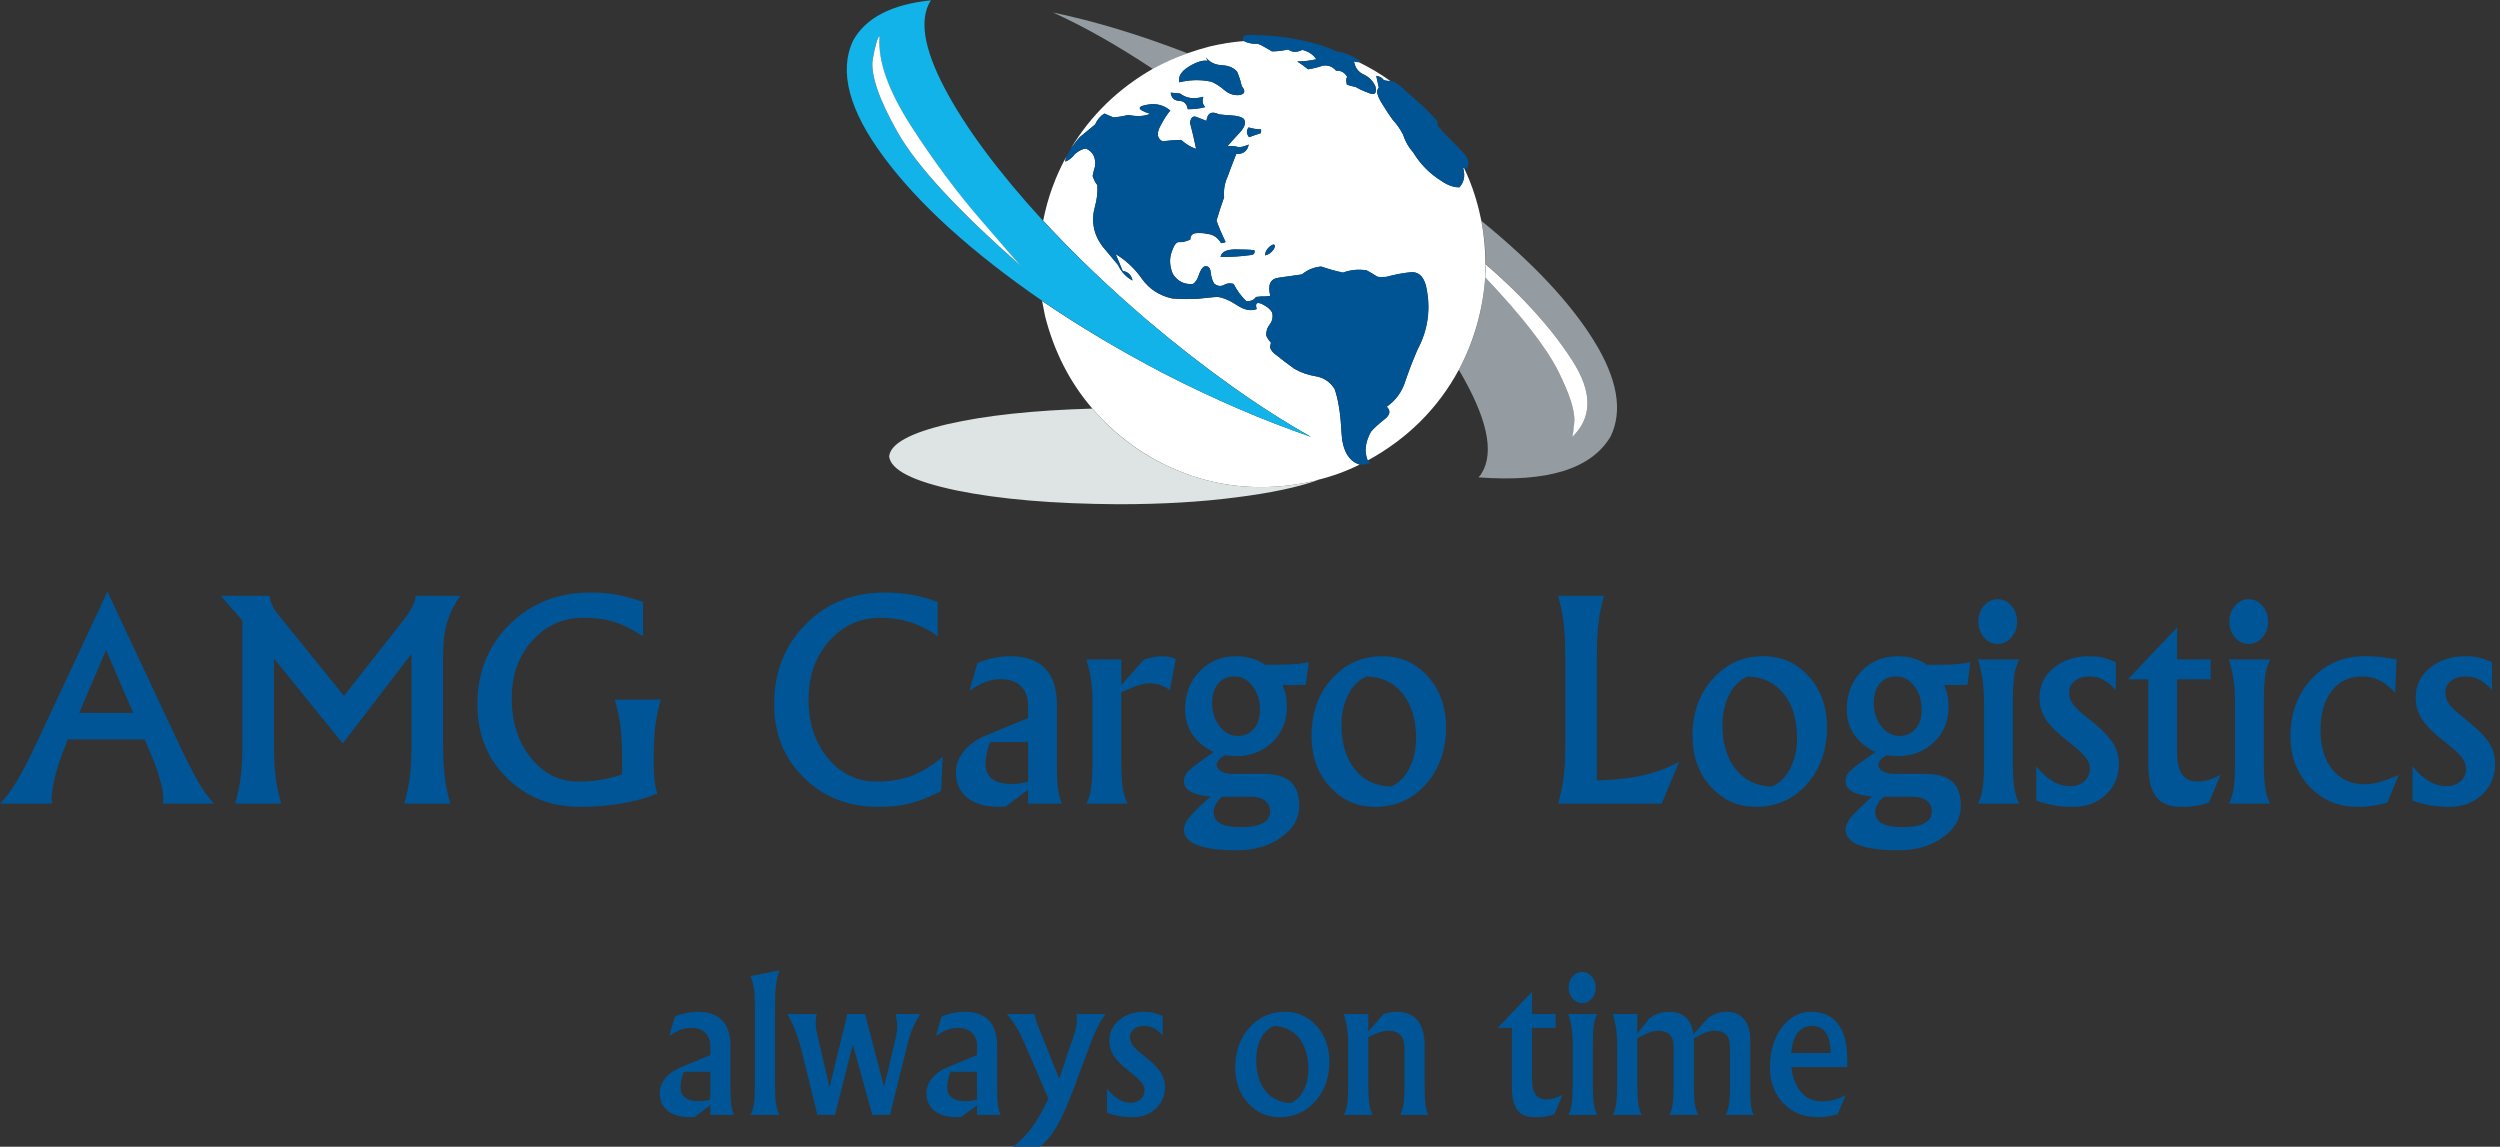 <?xml version="1.0" encoding="UTF-8" standalone="no"?>
<svg
   xmlns:dc="http://purl.org/dc/elements/1.1/"
   xmlns:cc="http://creativecommons.org/ns#"
   xmlns:rdf="http://www.w3.org/1999/02/22-rdf-syntax-ns#"
   xmlns:svg="http://www.w3.org/2000/svg"
   xmlns="http://www.w3.org/2000/svg"
   viewBox="0 0 613.333 281.333"
   height="281.333"
   width="613.333"
   xml:space="preserve"
   id="svg2"
   version="1.1"><rect x="0" y="0" width="613.333" height="281.333" fill="#333333" stroke="none"/><defs
     id="defs6" /><g
     transform="matrix(1.333,0,0,-1.333,0,281.333)"
     id="g10"><g
       transform="scale(0.1)"
       id="g12"><path
         id="path14"
         style="fill:#dee3e3;fill-opacity:1;fill-rule:evenodd;stroke:none"
         d="m 2010.43,1358.52 c -107.66,-3.01 -196.33,-12.5 -266.02,-28.52 -69.64,-16.33 -105.66,-36.17 -108,-59.49 3,-25 44.18,-45.82 123.51,-62.5 79.34,-16.33 178.83,-24.85 298.52,-25.51 79.65,0 151.48,4.18 215.47,12.5 64.02,8.01 114.68,18.67 152.03,31.99 -2.35,-0.31 -4.53,-0.82 -6.53,-1.48 -78.98,-18.01 -154.49,-14.85 -226.48,9.49 -71.99,24.69 -132.85,65.86 -182.5,123.52" /><path
         id="path16"
         style="fill:#949ca1;fill-opacity:1;fill-rule:evenodd;stroke:none"
         d="m 1937.93,2087.5 c 56.33,-25.31 117.66,-60 183.98,-103.98 20,11.32 41.18,20.97 63.52,28.98 -88.01,34.02 -170.51,59.02 -247.5,75" /><path
         id="path18"
         style="fill:#949ca1;fill-opacity:1;fill-rule:evenodd;stroke:none"
         d="m 2726.41,1704.02 c 5.35,-26.68 8,-53.16 8,-79.53 68.01,-58.98 121.02,-117.97 159.03,-176.99 37.97,-58.67 37.65,-106.17 -1.02,-142.5 1.99,-0.31 3.83,9.18 5.51,28.52 1.33,19.64 -8.83,51.17 -30.51,94.49 -21.33,43.32 -66.01,100.66 -133.98,171.99 -4.03,-60.98 -20.2,-117.66 -48.52,-170 51.99,-88.01 66.02,-151.48 41.99,-190.51 -1.64,-2.97 -3.67,-5.47 -5.97,-7.5 126.99,-9.65 208.16,15.51 243.47,75.51 22.66,47.34 12.35,106.02 -30.97,176.02 -43.36,70 -112.35,143.47 -207.03,220.5" /><path
         id="path20"
         style="fill:#ffffff;fill-opacity:1;fill-rule:evenodd;stroke:none"
         d="m 2733.44,1600 c 67.65,-71.33 112.3,-128.67 133.98,-171.99 21.68,-43.32 31.68,-74.65 30,-93.99 -1.68,-19.68 -3.32,-29.33 -5,-29.02 38.67,36.33 38.99,83.83 1.02,142.5 -38.01,59.02 -91.17,118.01 -159.53,176.99 0.35,-8.32 0.19,-16.48 -0.47,-24.49" /><path
         id="path22"
         style="fill:#ffffff;fill-opacity:1;fill-rule:evenodd;stroke:none"
         d="m 2648.91,1875.51 c 1.01,-1.68 2.34,-3.32 4.02,-5 -1.33,1.68 -2.66,3.32 -4.02,5" /><path
         id="path24"
         style="fill:#ffffff;fill-opacity:1;fill-rule:evenodd;stroke:none"
         d="m 2455.94,1395 c -8.36,12.66 -19.85,20.35 -34.53,23.01 -14.34,2.34 -27.5,6.99 -39.5,13.98 -11.64,8.36 -22.81,16.84 -33.47,25.51 -5,3.01 -8.67,7.34 -11.02,13.01 0.35,2.65 0.82,5.82 1.49,9.49 -3.32,3.36 -6.14,7.5 -8.48,12.5 -0.35,8.01 1.84,15 6.48,21.02 4.69,5.97 6.18,13.16 4.5,21.48 -3.32,6.33 -9.65,11.68 -18.99,16.02 -9.65,4.33 -12.85,1.17 -9.49,-9.5 -11.02,-4.02 -23.01,-1.68 -36.02,7 -13.32,8.98 -25.5,14.14 -36.48,15.5 -11.99,-1.01 -23.67,-2.18 -35,-3.51 -16.02,-0.67 -31.99,-0.51 -48.01,0.51 -23.67,5.31 -42.15,17.34 -55.51,35.97 -13.32,19.03 -29.64,34.34 -48.98,46.02 4.65,-10.35 8.98,-20.67 13.01,-31.02 10,-1.99 16.13,-7.97 18.47,-17.97 -11.99,6.64 -20.82,16.14 -26.48,28.48 -9.34,11.33 -19.02,22.85 -29.02,34.49 -16.64,22.7 -21.14,47.35 -13.48,74.03 3.67,13.32 5,26.32 3.98,38.98 -3,3.36 -5.82,8.83 -8.47,16.52 0.97,5.98 2.5,12 4.49,17.97 1.64,16.02 -3.83,26.84 -16.52,32.5 -5.98,-0.31 -12.97,-3.63 -20.98,-10 -4.34,-6.33 -10,-10.97 -16.99,-13.98 -0.67,2.65 0.15,6.33 2.5,11.01 -20.67,-37.34 -35.2,-77.18 -43.52,-119.53 56.02,-60.97 119.85,-122.15 191.49,-183.47 106.68,-90 207.18,-161.53 301.52,-214.5 -88.36,30.32 -179.49,69.65 -273.52,117.97 -80.31,42.03 -154.14,86.02 -221.48,132.03 1.64,-9.02 3.48,-18.36 5.51,-28 16.64,-65.36 45.66,-122 86.99,-170 50,-57.66 110.82,-98.83 182.5,-123.52 71.99,-24.34 147.5,-27.5 226.48,-9.49 2.35,0.66 4.5,1.33 6.53,1.99 26.99,6.68 52.5,16.02 76.48,28.01 -20.66,6.33 -31.83,26.33 -33.51,60 -1.64,33.67 -5.98,60.15 -12.97,79.49" /><path
         id="path26"
         style="fill:#ffffff;fill-opacity:1;fill-rule:evenodd;stroke:none"
         d="m 2343.44,1651.02 c -4.03,-5.67 -9.03,-9.18 -15,-10.51 -0.35,5.66 2.15,10.82 7.5,15.51 5.31,4.64 8.63,5.66 10,3 0.31,-2.34 -0.51,-5 -2.5,-8 m -42.5,-10 c -17.03,-2.35 -35.2,-3.52 -54.53,-3.52 1.36,9.02 10.19,13.67 26.52,14.02 15.98,0 27.81,-0.5 35.51,-1.52 1.33,-5.66 -1.17,-8.67 -7.5,-8.98 m -21.02,294.49 c -9.65,-0.67 -18.51,2.5 -26.48,9.49 -8.01,6.68 -15.86,11.68 -23.52,15 -19.33,4.34 -39.18,4.02 -59.49,-0.98 -2.34,10.67 3.67,20.32 18.01,28.99 13.98,8.67 25.47,12.15 34.49,10.51 l -3.52,6.48 c 7,-8.98 16.84,-13.83 29.5,-14.49 12.34,-0.67 21.68,-4.65 28,-11.99 3.68,-8.68 6.53,-17.5 8.52,-26.53 7.66,-9.65 5.82,-15.15 -5.51,-16.48 m -61.99,-21.99 c -9.34,-2.66 -20,-4.03 -31.99,-4.03 -1.68,10 -7.03,15.2 -16.02,15.51 -8.98,0.35 -14.18,5.35 -15.51,15 l 17,-1.48 c 11.68,-9.03 26.01,-11.02 43,-6.02 -2.34,-8.01 -1.17,-14.34 3.52,-18.98 m 103.01,-41.02 c 0.31,-2.34 0.15,-4.65 -0.51,-6.99 -7.34,-2.35 -14.49,-4.85 -21.52,-7.5 -5,6.33 -5.32,12.34 -0.98,18.01 l 3.98,-1.02 c 6.02,-1.64 12.35,-2.5 19.03,-2.5 m 412.97,-248.01 c 0,26.37 -2.5,52.85 -7.5,79.53 -1.33,5.98 -2.66,12 -3.99,17.97 -6.68,28.01 -16.01,54.53 -28.01,79.53 -0.66,0 -1.17,-0.19 -1.48,-0.5 3.98,-14.03 1.64,-25.67 -6.99,-35 -10.67,0 -21.68,3.82 -33.01,11.48 -21.33,13.36 -38.67,30.86 -51.99,52.5 -8.36,9.34 -14.53,20.16 -18.52,32.5 -5.35,10.66 -11.83,20 -19.49,28.01 -5.35,7.34 -12.19,17.85 -20.51,31.48 -8.32,13.67 -9.84,22.7 -4.49,27.03 -1.68,7.31 -3.36,14.65 -5,22 5.98,-0.67 10.66,-3.36 13.98,-8.01 4.34,-1.02 8.36,-1.49 12,-1.49 -18.64,13.32 -38.32,25 -58.99,35 -3.01,-0.35 -5.66,0 -8.01,0.98 2.35,-11.64 8.36,-19.65 18.01,-23.98 9.65,-4.34 16.84,-11.68 21.49,-22 3,-12.34 -0.67,-16.52 -10.98,-12.5 -10.66,3.99 -19.18,7.82 -25.51,11.49 -6.01,1.33 -11.33,2.85 -16.01,4.49 -1.64,6.68 -1.49,11.33 0.5,14.02 -4.33,8.32 -11.17,12.15 -20.5,11.49 -6.33,7.65 -14.5,10.82 -24.5,9.49 -8.32,-3.01 -17.14,-5.31 -26.48,-6.99 -6.99,5.35 -13.83,10.15 -20.51,14.49 11.33,0 23.17,1.33 35.51,4.02 -6.02,8.64 -14.69,14.5 -26.02,17.5 -10.31,-5 -18.98,-4.84 -25.97,0.47 -10,-2.3 -20,-3.47 -30,-3.47 -0.67,0.66 -4.34,2.81 -11.02,6.48 -6.68,4.02 -11.83,6.52 -15.51,7.5 -9.33,-0.31 -17.65,1.33 -25,5 -20.97,-1.64 -41.99,-5 -63,-10 -13.99,-3.67 -27.66,-7.81 -40.98,-12.5 -21.99,-7.66 -43.16,-17.15 -63.52,-28.48 -63.67,-36.36 -113.98,-85.19 -150.97,-146.52 6.64,9.34 12.15,16.17 16.48,20.51 9.34,8.01 18.67,15.82 28.01,23.51 3.98,8.64 9.65,15.32 16.99,20 4.34,-2.03 9.85,-4.33 16.49,-7.03 9.68,0.67 18.86,2.19 27.5,4.53 16.01,-3.36 29.33,-2.69 40,2 -26.33,8.67 -25.16,14.64 3.51,18 13.32,0 24.65,-4.02 33.99,-12.03 -5.67,-5.97 -12,-15.66 -18.99,-28.98 -6.68,-13.32 -5.15,-22.5 4.49,-27.5 10.36,1.33 21.84,2.15 34.5,2.5 8.67,-8.01 17.85,-13.52 27.5,-16.49 -3.64,17 -7.5,33.17 -11.49,48.48 1.68,9.02 5.51,12.5 11.49,10.51 6.01,-2.35 12.34,-4.85 19.02,-7.5 1.64,14.65 9.34,18.67 23.01,11.99 5.66,-0.66 13.63,-1.33 23.98,-1.99 10,-0.67 17.15,-2.66 21.49,-6.02 4.68,-6.64 2.18,-15.15 -7.5,-25.47 -9.65,-10.35 -17.15,-18.67 -22.5,-25 8,0.67 15,0 21.01,-2.03 5.35,0.35 11.33,2.03 18.01,5 -2.34,-11.99 -10,-17.81 -23.01,-17.5 -5.66,-14.65 -11.01,-28.63 -16.01,-41.99 -5.32,-11.64 -7.31,-24.14 -5.98,-37.5 -5.35,-14.34 -10,-28.67 -14.02,-43.01 4.33,-12.65 9.84,-25.82 16.52,-39.49 -2.66,-1.33 -5.35,-1.99 -8.01,-1.99 -6.33,10.66 -15.15,16.33 -26.48,16.99 -5,1.33 -11.37,1.84 -19.03,1.52 -7.34,-0.35 -11.17,-4.33 -11.48,-12.03 -8.67,-3.63 -15.51,-5.15 -20.51,-4.49 -4.65,0.35 -8.98,-5 -13.01,-15.98 -5.31,-13.67 -4.84,-27.85 1.53,-42.5 8.98,-14.02 21.48,-20.19 37.5,-18.51 4.65,3.32 8.16,8.98 10.47,16.99 2.69,7.66 5.86,12.66 9.53,15 7.3,1.99 11.33,-1.48 11.99,-10.51 0.98,-8.98 3.16,-15.97 6.48,-20.97 6.33,-4.69 12.35,-5.51 18.01,-2.5 5.67,3.32 11.68,3.98 18.01,1.99 5.66,-11.68 13.48,-22.35 23.48,-31.99 8.36,0 14.18,2.65 17.5,8 7.69,0.98 13.36,1.33 17.03,0.98 2.97,0.35 6.13,0.66 9.49,1.02 -5.35,20.31 -0.16,31.48 15.51,33.47 15.31,2.35 29.49,4.34 42.5,6.02 10.31,8.32 22.15,13.16 35.47,14.49 13.36,-4.65 26.68,-8.48 40,-11.48 14.02,5.31 28.51,6.83 43.51,4.49 7.35,-3.99 13.01,-7.35 16.99,-10 3.68,-3.01 10.51,-3.67 20.51,-1.99 15.67,4.33 30.16,7.14 43.52,8.47 13.63,1.37 22.97,-6.64 27.97,-23.98 9.68,-41.68 4.53,-81.33 -15.47,-118.99 -8.01,-18.67 -15.35,-37.5 -22.03,-56.52 -5.98,-20 -17.5,-35.98 -34.5,-48.01 8.01,-7.3 6.53,-15.15 -4.49,-23.47 -11.01,-8.68 -19.18,-16.18 -24.49,-22.5 -10.66,-19.34 -12.66,-37 -6.02,-53.01 73.36,40 129.34,95.66 168.01,166.99 28.01,52.66 44.18,109.34 48.52,170 0.31,8.01 0.47,16.17 0.47,24.49" /><path
         id="path28"
         style="fill:#005494;fill-opacity:1;fill-rule:evenodd;stroke:none"
         d="m 2523.44,1316.02 c 5.31,6.32 13.47,13.82 24.49,22.5 10.66,8.32 12.15,16.17 4.49,23.47 16.99,12.03 28.52,28.01 34.49,48.01 6.33,19.02 13.68,38.01 22,56.99 20,37.35 25.19,76.84 15.5,118.52 -5,17.34 -14.33,25.35 -28,23.98 -13.64,-1.33 -28.17,-3.98 -43.48,-7.97 -10,-1.68 -16.84,-1.17 -20.51,1.49 -3.98,2.65 -9.65,6.01 -16.99,10 -15.35,2.34 -29.84,1.01 -43.52,-3.99 -13.32,2.66 -26.64,6.33 -40,10.98 -13.67,-0.98 -25.5,-5.82 -35.5,-14.49 -12.97,-1.68 -27.31,-3.67 -42.97,-6.02 -15.35,-1.99 -20.51,-13.16 -15.51,-33.47 -3.36,-0.36 -6.33,-0.67 -9.02,-1.02 -3.64,0.35 -9.34,0 -17,-0.98 -3.32,-5.35 -9.33,-8 -18,-8 -9.65,9.64 -17.5,20.31 -23.48,31.99 -6.02,1.99 -11.99,1.33 -18.01,-1.99 -5.66,-3.01 -11.48,-2.19 -17.5,2.5 -3.32,5 -5.51,11.99 -6.48,20.97 -1.02,9.03 -5.2,12.5 -12.5,10.51 -3.36,-2.34 -6.37,-7.34 -9.03,-15 -2.65,-8.01 -6.32,-13.67 -10.97,-16.99 -16.02,-1.68 -28.52,4.49 -37.5,18.51 -6.02,15 -6.37,29.14 -1.02,42.5 3.67,10.98 8.01,16.33 13.01,15.98 4.65,-0.66 11.48,0.86 20.51,4.49 0,7.7 3.83,11.68 11.48,12.03 7.66,0.67 13.99,0.32 18.99,-1.01 11.01,-1.02 19.68,-6.84 26.01,-17.5 3.01,0.35 5.82,1.01 8.52,1.99 -6.68,13.67 -12.35,26.84 -17.03,39.49 4.33,14.34 9.02,28.67 14.02,43.01 -1.02,13.36 1.17,25.86 6.48,37.5 4.69,13.36 10,27.34 16.02,41.99 13.01,-0.31 20.66,5.51 23.01,17.5 -6.68,-2.97 -12.7,-4.65 -18.01,-5 -6.02,2.03 -13.01,2.7 -21.02,2.03 5.36,6.33 12.86,14.65 22.5,25 9.69,10.32 12,18.83 7,25.47 -4.34,3.36 -11.49,5.35 -21.49,6.02 -10,0.66 -17.85,1.33 -23.51,1.99 -13.64,6.68 -21.49,2.66 -23.48,-11.99 -6.68,2.65 -13.01,5.15 -19.02,7.5 -5.98,1.99 -9.65,-1.49 -10.98,-10.51 3.98,-15.31 7.66,-31.48 10.98,-48.48 -9.34,2.97 -18.48,8.48 -27.5,16.49 -12.31,-0.35 -23.83,-1.17 -34.5,-2.5 -9.64,5 -10.97,14.18 -3.98,27.5 6.99,13.32 13.16,23.01 18.48,28.98 -8.99,8.01 -20.16,12.03 -33.48,12.03 -29.02,-3.36 -30.16,-9.33 -3.52,-18 -10.66,-4.69 -24.14,-5.36 -40.5,-2 -8.64,-2.34 -17.66,-3.86 -27,-4.53 -6.99,2.7 -12.5,5 -16.48,7.03 -7.66,-4.33 -13.36,-11.01 -16.99,-20 -9.69,-7.69 -19.18,-15.35 -28.52,-23 -4.33,-4.69 -9.65,-11.68 -16.01,-21.02 -2.97,-4.65 -5.47,-8.98 -7.5,-13.01 -2.31,-4.65 -3.32,-8.47 -2.97,-11.48 6.99,3.01 12.81,7.65 17.5,13.98 7.65,6.68 14.49,10 20.47,10 12.69,-5.66 18.16,-16.48 16.52,-32.5 -1.68,-5.66 -3.16,-11.64 -4.49,-17.97 2.65,-7.34 5.66,-12.85 8.98,-16.52 0.67,-12.66 -0.82,-25.66 -4.49,-38.98 -7.66,-26.33 -3.01,-51.02 13.98,-74.03 9.69,-11.33 19.18,-22.81 28.52,-34.49 5.66,-12.34 14.49,-21.64 26.48,-28.01 -1.99,10 -8,15.86 -18,17.5 -4.34,10.67 -8.64,21.02 -12.97,31.02 19.33,-11.68 35.47,-26.84 48.47,-45.51 13.36,-18.98 31.84,-30.98 55.51,-35.98 16.02,-1.36 31.99,-1.52 48.01,-0.5 11.33,0.97 23.01,2.14 35,3.47 10.98,-1.64 23.16,-6.83 36.48,-15.47 13.36,-9.02 25.36,-11.36 36.02,-7.03 -3.01,10.35 0.16,13.36 9.49,9.03 9.34,-4.34 15.67,-9.5 18.99,-15.51 2.03,-8.32 0.66,-15.51 -3.99,-21.49 -5,-6.01 -7.34,-13 -6.99,-21.01 2.66,-5 5.66,-9.34 8.98,-13.01 -0.97,-3.67 -1.64,-6.64 -1.99,-8.98 2.66,-5.67 6.33,-10.16 11.02,-13.52 10.66,-8.67 21.83,-17.15 33.47,-25.51 12,-6.99 25.36,-11.64 40,-13.98 14.69,-2.35 26.18,-9.85 34.5,-22.5 6.68,-19.34 10.86,-46.02 12.5,-80 1.68,-33.67 12.85,-53.67 33.51,-60 5.67,-0.67 12.35,0.15 20,2.5 -1.99,1.33 -3.67,3.01 -5,5 -6.68,16.01 -4.65,33.67 6.02,53.01" /><path
         id="path30"
         style="fill:#005494;fill-opacity:1;fill-rule:evenodd;stroke:none"
         d="m 2532.93,1970.51 c 1.64,-6.99 3.16,-14.18 4.49,-21.49 -5,-4.33 -3.32,-13.51 5,-27.5 8.32,-13.67 15.16,-24.02 20.51,-31.01 7.66,-8.32 14.14,-17.66 19.49,-28.01 3.99,-12.34 10.16,-23.16 18.52,-32.5 13.32,-21.99 30.66,-39.49 51.99,-52.5 11.33,-8.01 22.34,-11.99 33.01,-11.99 8.63,9.65 10.97,21.48 6.99,35.51 0.31,0.31 0.82,0.5 1.48,0.5 3.36,0.67 5.51,-1.17 6.53,-5.5 v 6.99 c 4.65,8.01 0.47,18.51 -12.5,31.48 -13.01,13.01 -24.85,25 -35.51,36.02 -1.68,1.68 -3.01,3.32 -4.02,5 -3.64,4.65 -4.65,8.51 -2.97,11.48 -15.67,17.7 -33.17,34.53 -52.5,50.51 -8.67,8.67 -17.85,16.17 -27.5,22.5 -2.7,1.02 -5,1.52 -7.03,1.52 -3.64,-0.35 -7.66,0.16 -12,1.49 -3.32,4.65 -8,7.15 -13.98,7.5" /><path
         id="path32"
         style="fill:#005494;fill-opacity:1;fill-rule:evenodd;stroke:none"
         d="m 2276.91,1978.52 c -6.32,7.34 -15.66,11.32 -28,11.99 -12.66,0.35 -22.5,5.15 -29.5,14.49 l 3.01,-6.48 c -8.67,1.64 -20.15,-1.84 -34.49,-10.51 -14.02,-8.67 -19.84,-18.32 -17.5,-28.99 20.31,5 40.16,5.32 59.49,0.98 7.66,-3.32 15.51,-8.48 23.52,-15.51 7.97,-6.64 16.83,-9.65 26.48,-8.98 11.33,1.33 13.17,6.83 5.51,16.48 -1.99,9.03 -4.84,17.85 -8.52,26.53" /><path
         id="path34"
         style="fill:#005494;fill-opacity:1;fill-rule:evenodd;stroke:none"
         d="m 2314.41,2030 c 3.68,-0.98 8.83,-3.48 15.51,-7.5 6.68,-3.98 10.35,-6.17 11.02,-6.48 9.65,0 19.65,1.17 30,3.47 6.99,-5.66 15.66,-5.97 25.97,-0.97 11.33,-2.66 19.85,-8.36 25.51,-17 -11.99,-3 -23.67,-4.33 -35,-4.02 6.68,-4.34 13.32,-9.14 20,-14.49 9.65,1.33 18.67,3.51 26.99,6.48 10,1.37 18.17,-1.64 24.5,-8.98 9.02,0.35 15.86,-3.52 20.5,-11.49 -1.99,-2.69 -2.14,-7.5 -0.5,-14.53 4.33,-1.64 9.68,-2.97 16.01,-3.98 6.33,-3.99 14.65,-7.85 25,-11.49 10.67,-4.02 14.49,0.16 11.49,12.5 -4.65,10 -11.84,17.15 -21.49,21.49 -10,4.33 -16.01,12.5 -18.01,24.49 2.35,-0.98 5,-1.48 8.01,-1.48 2.35,0.31 4.49,0.31 6.49,0 -12.97,10.31 -28.48,16.99 -46.49,20 -16.99,7.65 -34.84,13.67 -53.51,18 -31.33,7.31 -62.97,11.33 -95,12 -3.64,0.31 -8.99,0.31 -15.98,0 -6.99,-0.36 -9.18,-4.03 -6.52,-11.02 7.69,-3.98 16.17,-5.66 25.5,-5" /><path
         id="path36"
         style="fill:#005494;fill-opacity:1;fill-rule:evenodd;stroke:none"
         d="m 2246.41,1637.5 c 19.68,0 38,1.17 55,3.52 6.36,0.31 8.86,3.32 7.5,8.98 -7.66,1.02 -19.65,1.52 -35.98,1.52 -16.33,-0.35 -25.16,-5 -26.52,-14.02" /><path
         id="path38"
         style="fill:#005494;fill-opacity:1;fill-rule:evenodd;stroke:none"
         d="m 2328.44,1640.51 c 6.33,1.33 11.48,4.84 15.47,10.51 2.03,2.65 2.85,5.31 2.5,8 -1.33,2.66 -4.65,1.64 -10,-3 -5.32,-4.69 -7.97,-9.85 -7.97,-15.51" /><path
         id="path40"
         style="fill:#005494;fill-opacity:1;fill-rule:evenodd;stroke:none"
         d="m 2214.92,1932.5 c -16.99,-5 -31.33,-3.01 -43.01,6.02 l -16.99,1.48 c 1.33,-9.65 6.49,-14.65 15.51,-15 8.98,-0.31 14.34,-5.51 15.98,-15.51 12.03,0 22.69,1.37 32.03,4.03 -5,4.64 -6.17,10.97 -3.52,18.98" /><path
         id="path42"
         style="fill:#005494;fill-opacity:1;fill-rule:evenodd;stroke:none"
         d="m 2298.91,1858.01 c 7.03,2.65 14.18,5.15 21.52,7.5 0.66,2.34 0.82,4.65 0.51,6.99 -6.68,0 -13.01,0.86 -19.03,2.5 l -3.98,1.02 c -4.34,-5.67 -4.02,-11.68 0.98,-18.01" /><path
         id="path44"
         style="fill:#11b3e8;fill-opacity:1;fill-rule:evenodd;stroke:none"
         d="m 1618.91,2042.5 c -3.99,-43.98 15.35,-98.67 58,-163.98 42.35,-65.67 85.86,-124.5 130.51,-176.53 45,-51.64 69.34,-78.98 73.01,-81.99 -116.68,101.99 -192.66,184.18 -228.01,246.52 -35.35,62 -50.66,107 -46.01,135 4.68,27.97 8.86,41.64 12.5,40.98 m 794.02,-735.98 c -94.69,52.97 -195.16,124.5 -301.52,214.5 -71.64,61.32 -135.67,122.5 -192,183.47 -83,90.67 -143.47,172.35 -181.48,245 -38.01,72.7 -46.33,126.02 -25,160 0.31,0 0.66,0.2 0.98,0.51 -72.66,-7.34 -120.67,-32.15 -143.99,-74.49 -26.33,-56.68 -7.34,-128.17 56.99,-214.49 64.03,-86.33 161.02,-174.34 291.02,-264.03 67.34,-46.33 141.17,-90.47 221.48,-132.5 94.03,-48.32 185.16,-87.65 273.52,-117.97" /><path
         id="path46"
         style="fill:#ffffff;fill-opacity:1;fill-rule:evenodd;stroke:none"
         d="m 1618.91,2043.01 c -3.32,0.35 -7.5,-13.32 -12.5,-41.02 -4.65,-27.97 10.66,-73.16 46.01,-135.47 35.35,-62.03 111.33,-144.18 228.01,-246.52 -3.67,3.01 -27.85,30.51 -72.5,82.5 -45,51.68 -88.67,110.35 -131.02,176.02 -42.34,65.66 -61.64,120.5 -58,164.49" /><path
         id="path48"
         style="fill:#005596;fill-opacity:1;fill-rule:nonzero;stroke:none"
         d="M 66.949,742.301 197.73,1021.68 328.828,742.301 c 15.082,-31.992 27.422,-56.172 37.031,-72.5 9.692,-16.25 19.141,-29.02 28.442,-38.281 h -94.692 c 1.871,7.582 0.86,19.46 -2.968,35.628 -3.75,16.25 -9.692,33.903 -17.813,52.973 l -12.656,29.527 H 124.449 L 122.73,744.02 C 113.051,721.41 105.59,699.18 100.391,677.301 95.16,655.512 93.711,640.27 96.019,631.52 H -0.078 C 10.309,641.91 20.43,655.27 30.23,671.52 40,687.852 52.27,711.449 66.949,742.301 Z M 195.23,914.02 145.699,798.551 h 99.379 z M 504.219,742.301 c 0,-24.063 0.941,-44.211 2.812,-60.461 1.949,-16.25 5.469,-33.051 10.469,-50.32 h -84.691 c 4.89,16.96 8.32,33.601 10.312,49.851 1.957,16.25 2.969,36.559 2.969,60.93 v 225.937 l -39.531,45.782 h 89.851 c 0.07,-5 1.602,-10.74 4.531,-17.18 2.887,-6.371 6.758,-12.43 11.559,-18.129 l 120.621,-148.91 110,140.16 c 6.57,8.129 11.879,16.168 15.938,24.219 4.062,8.01 6.101,14.61 6.101,19.84 h 81.719 c -11.68,-17.18 -19.848,-33.981 -24.539,-50.309 -4.61,-16.25 -6.871,-36.41 -6.871,-60.473 V 742.301 c 0,-24.063 0.941,-44.211 2.812,-60.461 1.949,-16.25 5.508,-33.051 10.629,-50.32 h -84.851 c 4.89,16.96 8.32,33.601 10.32,49.851 1.949,16.25 2.961,36.559 2.961,60.93 V 907.148 L 630.781,742.301 504.219,898.551 Z" /><path
         id="path50"
         style="fill:#005596;fill-opacity:1;fill-rule:nonzero;stroke:none"
         d="m 1067.34,625.59 c -54.06,0 -99.059,17.89 -135,53.75 -35.86,35.82 -53.75,80.781 -53.75,134.84 0,59.058 19.769,108.121 59.379,147.191 39.57,39.059 89.141,58.589 148.751,58.589 18.2,0 33.94,-1.21 47.19,-3.59 13.2,-2.31 29.76,-6.88 49.68,-13.75 v -63.28 c -19.18,12.691 -36.87,21.558 -53.12,26.558 -16.17,5.082 -34.92,7.653 -56.25,7.653 -37.93,0 -69.49,-14.063 -94.689,-42.18 C 954.41,903.32 941.879,868.09 941.879,825.59 c 0,-43.988 11.711,-80.59 35.152,-109.852 23.439,-29.179 52.739,-43.75 87.969,-43.75 h 0.16 c 28.12,0 54.72,4.461 79.84,13.442 v 26.718 c 0,23.832 -1.02,43.903 -2.97,60.153 -1.87,16.328 -5.39,33.211 -10.47,50.629 h 84.69 c -4.92,-17.11 -8.36,-33.75 -10.31,-50 -1.88,-16.168 -2.82,-36.41 -2.82,-60.782 v -7.187 c 0,-12.191 0.47,-22.34 1.41,-30.473 1.02,-8.117 2.74,-16.398 5.16,-24.84 -41.68,-16.058 -89.18,-24.058 -142.5,-24.058 z" /><path
         id="path52"
         style="fill:#005596;fill-opacity:1;fill-rule:nonzero;stroke:none"
         d="m 1732.11,654.648 c -21.56,-11.058 -40.7,-18.668 -57.34,-22.808 -16.57,-4.141 -36.18,-6.25 -58.75,-6.25 -54.69,0 -100.28,17.89 -136.72,53.75 -36.37,35.82 -54.53,80.781 -54.53,134.84 0,59.058 19.25,108.121 57.81,147.191 38.63,39.059 87.03,58.589 145.15,58.589 18.32,0 35.2,-1.37 50.63,-4.06 15.39,-2.74 31.25,-7.15 47.5,-13.28 v -63.28 c -14.81,11.129 -31.21,19.609 -49.22,25.461 -18.05,5.82 -36.56,8.75 -55.62,8.75 -38.05,0 -69.69,-14.332 -95,-42.961 -25.32,-28.68 -37.97,-64.539 -37.97,-107.66 0,-43.36 11.91,-79.34 35.78,-107.969 23.83,-28.672 53.63,-42.973 89.37,-42.973 24.14,0 45.55,3.481 64.22,10.473 18.63,7.07 37.85,18.828 57.66,35.309 z" /><path
         id="path54"
         style="fill:#005596;fill-opacity:1;fill-rule:nonzero;stroke:none"
         d="m 1840.12,625.59 c -25.94,0 -45.9,5.539 -59.85,16.558 -13.98,11.133 -20.93,26.954 -20.93,47.5 0,13.633 4.88,26.442 14.68,38.442 9.89,12.07 23.21,21.64 40,28.75 l 78.13,32.18 v 24.218 c 0,14.461 -4.49,25.981 -13.44,34.532 -8.98,8.519 -21.05,12.82 -36.25,12.82 -9.69,0 -19.14,-1.68 -28.28,-5 -9.06,-3.36 -19.06,-8.871 -30,-16.57 l 14.69,51.101 c 10.39,4.367 20.47,7.539 30.15,9.527 9.77,2.071 19.73,3.122 29.85,3.122 28.63,0 50.15,-7.5 64.53,-22.5 14.45,-15 21.72,-37.34 21.72,-67.032 V 709.18 c 0,-22.192 0.66,-38.981 2.03,-50.309 1.33,-11.25 3.83,-20.391 7.5,-27.351 h -62.5 v 25.468 l -41.25,-30.777 z m 52.03,46.25 v 72.961 h -68.44 c -1.68,0 -3.75,-4.961 -6.25,-14.84 -2.5,-9.801 -3.75,-18.051 -3.75,-24.691 0,-12.5 4.06,-21.95 12.19,-28.282 8.12,-6.25 20.35,-9.367 36.72,-9.367 10,0 19.61,1.399 28.9,4.219 z" /><path
         id="path56"
         style="fill:#005596;fill-opacity:1;fill-rule:nonzero;stroke:none"
         d="m 2010.74,709.18 v 110.16 c 0,14.25 -0.86,27.07 -2.5,38.43 -1.56,11.449 -4.49,24.46 -8.75,39.07 h 64.22 v -47.039 l 41.25,46.41 c 12.19,4.379 23.91,6.559 35.16,6.559 9.26,0 17.18,-1.79 23.75,-5.309 l -10.78,-57.191 -2.5,1.718 c -9.93,7.274 -21.68,10.942 -35.32,10.942 -10.11,0 -23.28,-3.75 -39.53,-11.25 l -12.03,-5.309 V 709.18 c 0,-20.739 0.82,-36.801 2.5,-48.129 1.76,-11.25 4.73,-21.09 8.91,-29.531 h -75.63 c 4.26,8.128 7.19,17.89 8.75,29.378 1.64,11.332 2.5,27.422 2.5,48.282 z" /><path
         id="path58"
         style="fill:#005596;fill-opacity:1;fill-rule:nonzero;stroke:none"
         d="m 2239.22,702.621 c 0,-4.609 2.73,-8.519 8.28,-11.723 5.51,-3.128 12.38,-4.687 20.62,-4.687 h 57.04 c 22.81,0 39.45,-4.762 50,-14.223 10.62,-9.367 15.93,-24.328 15.93,-44.84 0,-22.808 -11.09,-42.07 -33.28,-57.808 -22.11,-15.82 -49.18,-23.75 -81.25,-23.75 -32.5,0 -56.95,3.238 -73.28,9.68 -16.25,6.371 -24.37,16.019 -24.37,28.91 0,6.48 3.2,13.75 9.68,21.871 6.57,8.051 19.61,20.898 39.22,38.597 -13.67,1.133 -24.49,3.442 -32.5,6.872 -10.93,4.691 -16.4,11.878 -16.4,21.57 0,7.07 2.89,13.469 8.75,19.211 5.93,5.711 21.4,17.109 46.4,34.219 -9.61,4.07 -18.36,9.73 -26.25,17.031 -17.81,16.25 -26.72,36.648 -26.72,61.25 0,28.008 8.83,51.328 26.57,70 17.81,18.64 40.15,27.969 67.03,27.969 20.51,0 38.47,-5.231 53.9,-15.622 h 27.35 c 10.62,0 20.97,0.473 31.09,1.403 10.2,1.019 17.42,2.187 21.72,3.437 l -5.63,-42.027 -42.96,-0.16 c 5.5,-11.871 8.28,-25.391 8.28,-40.461 0,-25.942 -8.91,-47.5 -26.72,-64.692 -17.81,-17.187 -40.16,-25.777 -67.03,-25.777 -6.88,0 -13.52,0.539 -19.85,1.719 -4.37,-1.879 -8.12,-4.649 -11.25,-8.289 -2.93,-3.43 -4.37,-6.68 -4.37,-9.68 z m 32.5,162.969 c -12.42,0 -22.34,-4.461 -29.84,-13.289 -7.43,-8.86 -11.1,-20.582 -11.1,-35.153 0,-16.796 4.57,-31.168 13.75,-43.128 9.14,-11.989 20.2,-17.969 33.13,-17.969 h -0.32 c 12.7,0 22.82,4.301 30.32,12.969 7.5,8.75 11.25,20.511 11.25,35.32 0,17.07 -4.53,31.558 -13.6,43.43 -9.06,11.878 -20.15,17.82 -33.28,17.82 z m -38.13,-249.219 c 0,-9.57 3.99,-16.641 12.03,-21.25 8.13,-4.57 20.63,-6.883 37.5,-6.883 18.64,0 32.39,2.461 41.26,7.352 8.82,4.801 13.28,12.14 13.28,22.031 0,8.117 -3.21,14.57 -9.54,19.367 -6.36,4.774 -15,7.192 -25.93,7.192 H 2250 c -4.61,-2.93 -8.52,-7.11 -11.72,-12.5 -3.12,-5.309 -4.69,-10.391 -4.69,-15.309 z" /><path
         id="path60"
         style="fill:#005596;fill-opacity:1;fill-rule:nonzero;stroke:none"
         d="m 2531.02,625.59 c -33.56,0 -61.49,12.379 -83.75,37.18 -22.31,24.89 -33.44,56.019 -33.44,93.441 0,42.07 12.38,77.027 37.19,104.84 24.76,27.82 55.82,41.719 93.12,41.719 33.75,0 61.72,-12.461 83.91,-37.34 22.18,-24.918 33.28,-56.09 33.28,-93.59 0,-42 -12.42,-76.879 -37.19,-104.692 -24.69,-27.738 -55.74,-41.558 -93.12,-41.558 z m 28.59,37.18 c 14.26,6.019 25.55,17.07 33.91,33.128 8.43,16.012 12.65,34.762 12.65,56.25 0,33.832 -8.12,60.973 -24.37,81.403 -16.25,20.398 -38.36,31.097 -66.25,32.039 -14.3,-5.86 -25.63,-16.879 -34.07,-33.129 -8.36,-16.172 -12.5,-34.961 -12.5,-56.41 0,-33.86 8.13,-61.012 24.38,-81.403 16.33,-20.308 38.44,-30.937 66.25,-31.878 z" /><path
         id="path62"
         style="fill:#005596;fill-opacity:1;fill-rule:nonzero;stroke:none"
         d="m 2867.73,631.52 c 4.77,16.96 8.17,33.601 10.16,49.851 1.95,16.25 2.97,36.559 2.97,60.93 v 160.937 c 0,23.953 -1.02,44.063 -2.97,60.313 -1.99,16.25 -5.47,33.051 -10.47,50.469 h 84.69 c -4.92,-17.11 -8.36,-33.75 -10.31,-50 -1.88,-16.168 -2.82,-36.399 -2.82,-60.782 V 674.02 c 28.75,1.14 52.9,3.48 72.5,7.031 29.57,5.398 55.86,14.609 78.91,27.66 l -15.94,-38.59 -16.09,-38.601 z" /><path
         id="path64"
         style="fill:#005596;fill-opacity:1;fill-rule:nonzero;stroke:none"
         d="m 3232.19,625.59 c -33.56,0 -61.49,12.379 -83.75,37.18 -22.31,24.89 -33.44,56.019 -33.44,93.441 0,42.07 12.38,77.027 37.19,104.84 24.76,27.82 55.82,41.719 93.12,41.719 33.75,0 61.72,-12.461 83.91,-37.34 22.19,-24.918 33.28,-56.09 33.28,-93.59 0,-42 -12.42,-76.879 -37.19,-104.692 -24.69,-27.738 -55.74,-41.558 -93.12,-41.558 z m 28.59,37.18 c 14.26,6.019 25.55,17.07 33.91,33.128 8.43,16.012 12.65,34.762 12.65,56.25 0,33.832 -8.12,60.973 -24.37,81.403 -16.25,20.398 -38.36,31.097 -66.25,32.039 -14.3,-5.86 -25.63,-16.879 -34.06,-33.129 -8.36,-16.172 -12.5,-34.961 -12.5,-56.41 0,-33.86 8.12,-61.012 24.37,-81.403 16.33,-20.308 38.44,-30.937 66.25,-31.878 z" /><path
         id="path66"
         style="fill:#005596;fill-opacity:1;fill-rule:nonzero;stroke:none"
         d="m 3456.99,702.621 c 0,-4.609 2.74,-8.519 8.28,-11.723 5.51,-3.128 12.39,-4.687 20.63,-4.687 h 57.03 c 22.81,0 39.45,-4.762 50,-14.223 10.62,-9.367 15.94,-24.328 15.94,-44.84 0,-22.808 -11.1,-42.07 -33.28,-57.808 -22.11,-15.82 -49.18,-23.75 -81.25,-23.75 -32.5,0 -56.96,3.238 -73.29,9.68 -16.25,6.371 -24.37,16.019 -24.37,28.91 0,6.48 3.2,13.75 9.69,21.871 6.56,8.051 19.61,20.898 39.22,38.597 -13.68,1.133 -24.5,3.442 -32.5,6.872 -10.94,4.691 -16.41,11.878 -16.41,21.57 0,7.07 2.89,13.469 8.75,19.211 5.94,5.711 21.41,17.109 46.41,34.219 -9.61,4.07 -18.36,9.73 -26.25,17.031 -17.82,16.25 -26.72,36.648 -26.72,61.25 0,28.008 8.83,51.328 26.56,70 17.81,18.64 40.16,27.969 67.03,27.969 20.51,0 38.48,-5.231 53.91,-15.622 h 27.34 c 10.63,0 20.98,0.473 31.09,1.403 10.2,1.019 17.43,2.187 21.72,3.437 l -5.62,-42.027 -42.97,-0.16 c 5.51,-11.871 8.28,-25.391 8.28,-40.461 0,-25.942 -8.91,-47.5 -26.72,-64.692 -17.81,-17.187 -40.15,-25.777 -67.03,-25.777 -6.87,0 -13.51,0.539 -19.84,1.719 -4.38,-1.879 -8.13,-4.649 -11.25,-8.289 -2.93,-3.43 -4.38,-6.68 -4.38,-9.68 z m 32.5,162.969 c -12.42,0 -22.34,-4.461 -29.84,-13.289 -7.42,-8.86 -11.1,-20.582 -11.1,-35.153 0,-16.796 4.57,-31.168 13.75,-43.128 9.15,-11.989 20.2,-17.969 33.13,-17.969 h -0.31 c 12.69,0 22.81,4.301 30.31,12.969 7.5,8.75 11.25,20.511 11.25,35.32 0,17.07 -4.53,31.558 -13.59,43.43 -9.07,11.878 -20.16,17.82 -33.29,17.82 z m -38.12,-249.219 c 0,-9.57 3.98,-16.641 12.03,-21.25 8.12,-4.57 20.62,-6.883 37.5,-6.883 18.63,0 32.38,2.461 41.25,7.352 8.83,4.801 13.28,12.14 13.28,22.031 0,8.117 -3.2,14.57 -9.53,19.367 -6.37,4.774 -15,7.192 -25.94,7.192 h -52.19 c -4.61,-2.93 -8.51,-7.11 -11.72,-12.5 -3.12,-5.309 -4.68,-10.391 -4.68,-15.309 z" /><path
         id="path68"
         style="fill:#005596;fill-opacity:1;fill-rule:nonzero;stroke:none"
         d="m 3651.6,709.18 v 110.16 c 0,14.25 -0.86,27.07 -2.5,38.43 -1.56,11.449 -4.49,24.46 -8.75,39.07 h 75.78 c -4.29,-8.442 -7.3,-18.399 -9.06,-29.852 -1.68,-11.367 -2.5,-27.258 -2.5,-47.648 V 709.18 c 0,-20.739 0.82,-36.801 2.5,-48.129 1.76,-11.25 4.77,-21.09 9.06,-29.531 h -75.78 c 4.26,8.128 7.19,17.89 8.75,29.378 1.64,11.332 2.5,27.422 2.5,48.282 z m 25.16,298.59 c 9.88,0 18.28,-4.02 25.15,-12.032 6.96,-7.929 10.47,-17.648 10.47,-29.218 0,-11.559 -3.51,-21.321 -10.47,-29.219 -6.87,-7.922 -15.27,-11.871 -25.15,-11.871 -9.92,0 -18.36,3.949 -25.31,11.871 -6.88,7.898 -10.32,17.66 -10.32,29.219 0,11.57 3.44,21.289 10.32,29.218 6.95,8.012 15.39,12.032 25.31,12.032 z" /><path
         id="path70"
         style="fill:#005596;fill-opacity:1;fill-rule:nonzero;stroke:none"
         d="m 3894.06,840.27 c -7.5,8.75 -15.15,15.16 -22.97,19.218 -7.81,4.063 -16.52,6.102 -26.09,6.102 -10.62,0 -19.45,-2.781 -26.41,-8.289 -6.99,-5.539 -10.47,-12.422 -10.47,-20.621 0,-8.239 2.35,-15.59 7.04,-22.032 4.57,-6.558 13.28,-14.808 26.09,-24.687 21.64,-16.801 36.91,-31.52 45.78,-44.223 8.52,-12.5 12.81,-26.09 12.81,-40.777 0,-22.731 -7.93,-41.641 -23.75,-56.723 -15.86,-15.117 -35.86,-22.648 -60,-22.648 -13.12,0 -24.37,0.781 -33.75,2.34 -9.37,1.558 -20.89,4.531 -34.53,8.91 v 63.281 c 10.2,-12.422 20.39,-21.641 30.63,-27.66 10.31,-5.941 20.82,-8.91 31.56,-8.91 10.39,0 19.06,3.008 25.94,9.07 6.87,6.129 10.31,13.828 10.31,23.117 0,7.5 -2.81,14.731 -8.44,21.723 -5.31,6.879 -15.74,16.25 -31.25,28.129 -19.49,15.07 -33.24,28.75 -41.25,40.93 -7.81,12.07 -11.72,25.511 -11.72,40.32 0,21.75 8.64,39.84 25.94,54.211 17.38,14.461 39.22,21.719 65.47,21.719 9.57,0 17.85,-0.86 24.84,-2.5 6.96,-1.559 15.04,-4.489 24.22,-8.75 z" /><path
         id="path72"
         style="fill:#005596;fill-opacity:1;fill-rule:nonzero;stroke:none"
         d="m 4013.59,625.59 c -20.86,0 -36.01,6.172 -45.47,18.59 -9.49,12.379 -14.21,32.191 -14.21,59.371 V 860.27 h -37.66 l 90.31,95.16 h 0.32 v -58.59 h 61.71 v -36.57 h -61.71 V 725.738 c 0,-17.929 3,-31.328 9.06,-40.148 6.13,-8.871 15.31,-13.289 27.5,-13.289 7.5,0 14.37,0.859 20.62,2.66 6.25,1.758 13.79,4.918 22.66,9.527 l -21.1,-50.937 c -9.29,-3.121 -17.42,-5.192 -24.37,-6.25 -6.87,-1.129 -16.09,-1.711 -27.66,-1.711 z" /><path
         id="path74"
         style="fill:#005596;fill-opacity:1;fill-rule:nonzero;stroke:none"
         d="m 4113.52,709.18 v 110.16 c 0,14.25 -0.86,27.07 -2.5,38.43 -1.57,11.449 -4.5,24.46 -8.75,39.07 h 75.78 c -4.3,-8.442 -7.31,-18.399 -9.07,-29.852 -1.68,-11.367 -2.5,-27.258 -2.5,-47.648 V 709.18 c 0,-20.739 0.82,-36.801 2.5,-48.129 1.76,-11.25 4.77,-21.09 9.07,-29.531 h -75.78 c 4.25,8.128 7.18,17.89 8.75,29.378 1.64,11.332 2.5,27.422 2.5,48.282 z m 25.15,298.59 c 9.88,0 18.28,-4.02 25.16,-12.032 6.95,-7.929 10.47,-17.648 10.47,-29.218 0,-11.559 -3.52,-21.321 -10.47,-29.219 -6.88,-7.922 -15.28,-11.871 -25.16,-11.871 -9.92,0 -18.36,3.949 -25.31,11.871 -6.88,7.898 -10.31,17.66 -10.31,29.219 0,11.57 3.43,21.289 10.31,29.218 6.95,8.012 15.39,12.032 25.31,12.032 z" /><path
         id="path76"
         style="fill:#005596;fill-opacity:1;fill-rule:nonzero;stroke:none"
         d="m 4393.79,633.238 c -12.11,-3.117 -21.84,-5.148 -29.22,-6.09 -7.42,-1.019 -16.17,-1.558 -26.25,-1.558 -35.12,0 -64.37,12.379 -87.81,37.18 -23.36,24.769 -35,55.859 -35,93.281 0,41.961 12.89,76.918 38.75,104.847 25.94,27.891 58.36,41.872 97.34,41.872 10.39,0 19.45,-0.391 27.19,-1.09 7.69,-0.739 18.36,-2.34 32.03,-4.84 l -2.66,-61.25 c -9.8,10.621 -19.53,18.281 -29.21,22.961 -9.61,4.687 -20.16,7.039 -31.72,7.039 -23.44,0 -42.03,-8.871 -55.78,-26.57 -13.75,-17.61 -20.63,-41.481 -20.63,-71.559 0,-30.742 7.23,-55.16 21.72,-73.281 14.57,-18.051 34.26,-27.032 59.06,-27.032 8.44,0 17.19,1.172 26.25,3.59 9.14,2.5 21.45,6.922 36.88,13.282 z" /><path
         id="path78"
         style="fill:#005596;fill-opacity:1;fill-rule:nonzero;stroke:none"
         d="m 4586.45,840.27 c -7.5,8.75 -15.16,15.16 -22.97,19.218 -7.82,4.063 -16.53,6.102 -26.1,6.102 -10.62,0 -19.45,-2.781 -26.4,-8.289 -7,-5.539 -10.47,-12.422 -10.47,-20.621 0,-8.239 2.34,-15.59 7.03,-22.032 4.57,-6.558 13.28,-14.808 26.09,-24.687 21.64,-16.801 36.92,-31.52 45.78,-44.223 8.52,-12.5 12.82,-26.09 12.82,-40.777 0,-22.731 -7.93,-41.641 -23.75,-56.723 -15.86,-15.117 -35.86,-22.648 -60,-22.648 -13.13,0 -24.38,0.781 -33.75,2.34 -9.38,1.558 -20.9,4.531 -34.53,8.91 v 63.281 c 10.19,-12.422 20.39,-21.641 30.62,-27.66 10.31,-5.941 20.82,-8.91 31.56,-8.91 10.39,0 19.07,3.008 25.94,9.07 6.88,6.129 10.31,13.828 10.31,23.117 0,7.5 -2.81,14.731 -8.43,21.723 -5.32,6.879 -15.75,16.25 -31.25,28.129 -19.5,15.07 -33.25,28.75 -41.25,40.93 -7.82,12.07 -11.72,25.511 -11.72,40.32 0,21.75 8.63,39.84 25.93,54.211 17.39,14.461 39.22,21.719 65.47,21.719 9.57,0 17.85,-0.86 24.85,-2.5 6.95,-1.559 15.04,-4.489 24.22,-8.75 z" /><path
         id="path80"
         style="fill:#005596;fill-opacity:1;fill-rule:nonzero;stroke:none"
         d="m 1270.86,54.449 c -18.13,0 -32.11,3.871 -41.88,11.57 -9.8,7.809 -14.68,18.82 -14.68,33.121 0,9.57 3.43,18.589 10.31,27.031 6.87,8.437 16.17,15.078 27.97,20 l 54.69,22.5 v 17.027 c 0,10.082 -3.13,18.129 -9.38,24.071 -6.25,6.011 -14.69,9.058 -25.31,9.058 -6.88,0 -13.52,-1.207 -19.85,-3.598 -6.36,-2.3 -13.35,-6.089 -20.93,-11.402 l 10.15,35.621 c 7.27,3.129 14.38,5.352 21.25,6.723 6.88,1.449 13.79,2.187 20.78,2.187 20.08,0 35.16,-5.269 45.16,-15.781 10.08,-10.43 15.16,-26.058 15.16,-46.879 v -72.808 c 0,-15.551 0.47,-27.27 1.4,-35.16 1.02,-7.93 2.82,-14.332 5.32,-19.211 h -43.75 v 17.809 l -28.91,-21.559 z m 36.41,32.191 v 51.25 h -47.82 c -1.17,0 -2.61,-3.512 -4.37,-10.469 -1.8,-6.871 -2.66,-12.652 -2.66,-17.344 0,-8.75 2.81,-15.309 8.44,-19.687 5.7,-4.371 14.3,-6.562 25.78,-6.562 7.07,0 13.83,0.941 20.31,2.812 z m 82.11,26.25 V 259.77 c 0,12.07 -0.59,22.109 -1.72,30.152 -1.18,8.008 -3.25,16.098 -6.25,24.219 l 26.56,5.308 26.41,5.473 c -2.93,-8.442 -5,-17.891 -6.26,-28.281 -1.17,-10.313 -1.71,-24.45 -1.71,-42.34 v -141.41 c 0,-14.493 0.54,-25.7 1.71,-33.59 1.26,-7.93 3.33,-14.852 6.26,-20.781 h -52.97 c 3,5.699 5.07,12.531 6.25,20.461 1.13,8.008 1.72,19.301 1.72,33.91 z" /><path
         id="path82"
         style="fill:#005596;fill-opacity:1;fill-rule:nonzero;stroke:none"
         d="m 1504.41,58.52 -28.43,115.153 c -4.07,16.328 -8.13,29.687 -12.19,40 -3.99,10.387 -8.91,20.629 -14.84,30.629 h 54.21 c -1.48,-6.25 -2.14,-12.313 -2.03,-18.129 0.2,-5.742 1.29,-12.774 3.28,-21.094 l 22.35,-95.629 32.81,134.852 h 32.5 l 35,-134.379 20.78,87.5 c 2.19,9.137 3.28,17.109 3.28,23.906 0.08,6.871 -0.86,14.531 -2.81,22.973 h 45 c -5.94,-10 -10.59,-19.031 -13.91,-27.031 -3.36,-7.93 -6.32,-17.04 -8.9,-27.348 l -32.5,-131.403 h -32.5 L 1569.57,188.359 1536.76,58.52 Z" /><path
         id="path84"
         style="fill:#005596;fill-opacity:1;fill-rule:nonzero;stroke:none"
         d="m 1761.68,54.449 c -18.13,0 -32.11,3.871 -41.88,11.57 -9.8,7.809 -14.68,18.82 -14.68,33.121 0,9.57 3.43,18.589 10.31,27.031 6.87,8.437 16.17,15.078 27.97,20 l 54.69,22.5 v 17.027 c 0,10.082 -3.13,18.129 -9.38,24.071 -6.25,6.011 -14.69,9.058 -25.31,9.058 -6.88,0 -13.52,-1.207 -19.85,-3.598 -6.36,-2.3 -13.35,-6.089 -20.93,-11.402 l 10.15,35.621 c 7.27,3.129 14.38,5.352 21.25,6.723 6.88,1.449 13.79,2.187 20.78,2.187 20.08,0 35.16,-5.269 45.16,-15.781 10.08,-10.43 15.16,-26.058 15.16,-46.879 v -72.808 c 0,-15.551 0.47,-27.27 1.4,-35.16 1.02,-7.93 2.82,-14.332 5.32,-19.211 h -43.75 v 17.809 l -28.91,-21.559 z m 36.41,32.191 v 51.25 h -47.82 c -1.17,0 -2.61,-3.512 -4.37,-10.469 -1.8,-6.871 -2.66,-12.652 -2.66,-17.344 0,-8.75 2.81,-15.309 8.44,-19.687 5.7,-4.371 14.3,-6.562 25.78,-6.562 7.07,0 13.83,0.941 20.31,2.812 z" /><path
         id="path86"
         style="fill:#005596;fill-opacity:1;fill-rule:nonzero;stroke:none"
         d="m 2007.07,189.922 -30.62,-82.031 c -11.68,-31.051 -22.27,-54.61 -31.72,-70.782 -9.5,-16.25 -19.81,-28.59 -30.94,-37.027 h -49.06 C 1877.42,10.199 1888.36,21.289 1897.54,33.359 c 9.26,12.109 18.32,27.23 27.19,45.469 l 5,9.223 -43.91,101.871 c -5.23,11.957 -10.23,21.918 -15,29.848 -4.8,8 -10.74,16.171 -17.81,24.531 h 50.94 c 0.62,-3.992 1.87,-8.832 3.75,-14.531 1.95,-5.75 5.19,-13.989 9.68,-24.692 l 32.03,-80.156 26.88,80.156 c 2.81,8.121 4.57,15.043 5.31,20.781 0.7,5.821 0.63,11.95 -0.31,18.442 h 53.44 c -5.32,-7.11 -10,-14.61 -14.07,-22.5 -4.06,-8.051 -8.59,-18.68 -13.59,-31.879 z" /><path
         id="path88"
         style="fill:#005596;fill-opacity:1;fill-rule:nonzero;stroke:none"
         d="m 2139.84,204.609 c -5.23,6.129 -10.58,10.621 -16.09,13.442 -5.43,2.89 -11.48,4.371 -18.13,4.371 -7.42,0 -13.59,-1.953 -18.59,-5.781 -4.92,-3.871 -7.34,-8.711 -7.34,-14.532 0,-5.738 1.64,-10.898 5,-15.468 3.2,-4.493 9.29,-10.231 18.28,-17.192 15.19,-11.789 25.86,-22.109 32.03,-30.929 6.02,-8.75 9.06,-18.29 9.06,-28.598 0,-15.941 -5.58,-29.184 -16.72,-39.691 -11.17,-10.539 -25.11,-15.781 -41.87,-15.781 -9.3,0 -17.19,0.59 -23.75,1.723 -6.56,1.059 -14.65,3.047 -24.22,6.098 V 106.48 c 7.19,-8.671 14.38,-15.109 21.56,-19.371 7.19,-4.18 14.53,-6.25 22.03,-6.25 7.27,0 13.32,2.109 18.13,6.41 4.76,4.25 7.19,9.68 7.19,16.25 0,5.191 -1.96,10.23 -5.79,15.152 -3.74,4.769 -11.05,11.328 -21.87,19.687 -13.67,10.621 -23.28,20.192 -28.91,28.75 -5.43,8.321 -8.12,17.692 -8.12,28.121 0,15.321 6.01,27.969 18.12,37.969 12.19,10.082 27.43,15.16 45.78,15.16 6.65,0 12.43,-0.589 17.35,-1.718 4.88,-1.172 10.51,-3.2 16.87,-6.09 z" /><path
         id="path90"
         style="fill:#005596;fill-opacity:1;fill-rule:nonzero;stroke:none"
         d="m 2355.43,54.449 c -23.44,0 -42.97,8.641 -58.59,25.941 -15.63,17.379 -23.44,39.218 -23.44,65.468 0,29.371 8.63,53.789 25.94,73.282 17.38,19.449 39.14,29.218 65.31,29.218 23.51,0 43.05,-8.75 58.59,-26.25 15.63,-17.418 23.44,-39.179 23.44,-65.308 0,-29.379 -8.71,-53.832 -26.09,-73.281 -17.31,-19.379 -39.03,-29.07 -65.16,-29.07 z m 20,25.941 c 10,4.141 17.89,11.879 23.75,23.129 5.94,11.25 8.91,24.371 8.91,39.371 0,23.75 -5.75,42.73 -17.19,57.031 -11.37,14.258 -26.8,21.758 -46.25,22.5 -10,-4.063 -17.97,-11.801 -23.91,-23.121 -5.86,-11.371 -8.75,-24.531 -8.75,-39.531 0,-23.75 5.67,-42.782 17.03,-57.04 11.45,-14.179 26.92,-21.64 46.41,-22.339 z" /><path
         id="path92"
         style="fill:#005596;fill-opacity:1;fill-rule:nonzero;stroke:none"
         d="m 2481.25,112.891 v 77.031 c 0,10.078 -0.59,19.137 -1.72,27.187 -1.17,8.012 -3.24,17.071 -6.25,27.192 h 45 v -32.352 l 28.28,32.5 c 9.46,2.582 17.42,3.91 23.91,3.91 16.87,0 29.69,-5.269 38.44,-15.781 8.75,-10.547 13.12,-25.898 13.12,-46.098 v -73.589 c 0,-15.551 0.47,-27.27 1.41,-35.16 1.01,-7.93 2.81,-14.332 5.31,-19.211 h -51.72 c 3.01,5.699 5.08,12.531 6.25,20.461 1.13,8.008 1.72,19.301 1.72,33.91 v 68.437 c 0,10.82 -2.58,18.902 -7.66,24.223 -5,5.308 -12.65,7.969 -22.96,7.969 -7.11,0 -16.33,-2.622 -27.66,-7.821 l -8.44,-3.75 v -89.058 c 0,-14.493 0.55,-25.7 1.72,-33.59 1.25,-7.93 3.32,-14.852 6.25,-20.781 h -52.97 c 3.01,5.699 5.08,12.531 6.25,20.461 1.13,8.008 1.72,19.301 1.72,33.91 z" /><path
         id="path94"
         style="fill:#005596;fill-opacity:1;fill-rule:nonzero;stroke:none"
         d="m 2824.53,54.449 c -14.61,0 -25.23,4.301 -31.87,12.973 -6.68,8.629 -10,22.5 -10,41.558 v 109.692 h -26.25 l 63.12,66.558 h 0.16 v -40.929 h 43.28 v -25.629 h -43.28 v -94.223 c 0,-12.5 2.11,-21.871 6.4,-28.121 4.26,-6.168 10.67,-9.219 19.22,-9.219 5.31,0 10.16,0.621 14.53,1.871 4.38,1.25 9.61,3.441 15.78,6.57 l -14.68,-35.629 c -6.49,-2.191 -12.15,-3.633 -17.03,-4.371 -4.81,-0.711 -11.25,-1.102 -19.38,-1.102 z" /><path
         id="path96"
         style="fill:#005596;fill-opacity:1;fill-rule:nonzero;stroke:none"
         d="m 2894.49,112.891 v 77.031 c 0,10 -0.58,18.949 -1.72,26.879 -1.17,8 -3.24,17.179 -6.25,27.5 h 52.97 c -2.93,-5.942 -5,-12.93 -6.25,-20.942 -1.17,-7.929 -1.72,-19.058 -1.72,-33.437 v -77.031 c 0,-14.493 0.55,-25.7 1.72,-33.59 1.25,-7.93 3.32,-14.852 6.25,-20.781 h -52.97 c 3.01,5.699 5.08,12.531 6.25,20.461 1.14,8.008 1.72,19.301 1.72,33.91 z m 17.5,208.91 c 6.96,0 12.85,-2.821 17.66,-8.442 4.88,-5.55 7.34,-12.308 7.34,-20.308 0,-8.129 -2.46,-14.961 -7.34,-20.473 -4.81,-5.547 -10.7,-8.277 -17.66,-8.277 -6.99,0 -12.93,2.73 -17.81,8.277 -4.8,5.512 -7.19,12.344 -7.19,20.473 0,8 2.39,14.758 7.19,20.308 4.88,5.621 10.82,8.442 17.81,8.442 z" /><path
         id="path98"
         style="fill:#005596;fill-opacity:1;fill-rule:nonzero;stroke:none"
         d="m 2976.25,112.891 v 77.031 c 0,10 -0.59,18.949 -1.72,26.879 -1.17,8 -3.2,17.179 -6.09,27.5 h 45 V 208.52 l 23.12,28.75 8.44,5 c 8.01,4.058 17.11,6.089 27.34,6.089 14.69,0 25.86,-4.609 33.6,-13.75 5.82,-6.879 9.37,-16.168 10.62,-27.808 l 27.5,30.777 7.5,4.371 c 8.01,4.262 16.49,6.41 25.47,6.41 14.38,0 25.31,-4.531 32.81,-13.589 7.58,-8.989 11.41,-22.11 11.41,-39.379 v -82.5 c 0,-15.743 0.39,-27.622 1.25,-35.621 0.94,-7.93 2.58,-14.18 5,-18.75 h -51.25 c 2.89,5.699 4.92,12.531 6.09,20.461 1.14,8.008 1.72,19.301 1.72,33.91 v 70.937 c 0,10 -2.34,17.422 -7.03,22.344 -4.61,4.879 -11.68,7.348 -21.25,7.348 -8.98,0 -18.75,-3.051 -29.37,-9.071 l -8.91,-5.469 v -86.089 c 0,-14.493 0.55,-25.7 1.72,-33.59 1.25,-7.93 3.32,-14.852 6.25,-20.781 h -52.97 c 3.01,5.699 5.04,12.531 6.09,20.461 1.14,8.008 1.72,19.301 1.72,33.91 v 70.781 c 0,10.078 -2.34,17.578 -7.03,22.5 -4.61,4.879 -11.72,7.348 -21.4,7.348 -8.25,0 -18.36,-3.129 -30.32,-9.379 l -8.12,-4.219 v -87.031 c 0,-14.493 0.54,-25.7 1.72,-33.59 1.25,-7.93 3.32,-14.852 6.25,-20.781 h -52.97 c 2.89,5.699 4.92,12.531 6.09,20.461 1.13,8.008 1.72,19.301 1.72,33.91 z" /><path
         id="path100"
         style="fill:#005596;fill-opacity:1;fill-rule:nonzero;stroke:none"
         d="m 3345.2,54.449 c -25.63,0 -46.68,8.52 -63.13,25.629 -16.37,17.191 -24.53,39.223 -24.53,66.094 0,29.258 7.19,53.598 21.56,72.969 14.45,19.449 32.54,29.218 54.22,29.218 h 0.31 c 21.14,0 37.42,-7.339 48.91,-22.031 11.44,-14.687 17.19,-35.629 17.19,-62.808 v -16.879 h -102.82 c 1.76,-16.801 6.64,-30.782 14.69,-42.032 10.08,-14.058 23.91,-21.09 41.41,-21.09 7.81,0 15.51,0.969 23.12,2.961 7.7,2.07 14.61,5 20.78,8.75 l -14.68,-35.461 c -8.13,-2.188 -14.69,-3.598 -19.69,-4.219 -4.92,-0.711 -10.7,-1.102 -17.34,-1.102 z m 24.21,118.129 c -0.23,16.133 -3.24,28.473 -9.06,37.031 -5.86,8.512 -14.37,12.813 -25.62,12.813 h 0.15 c -12.42,0 -21.95,-5.274 -28.59,-15.781 -5.31,-8.442 -8.56,-19.801 -9.69,-34.063 z" /></g></g></svg>